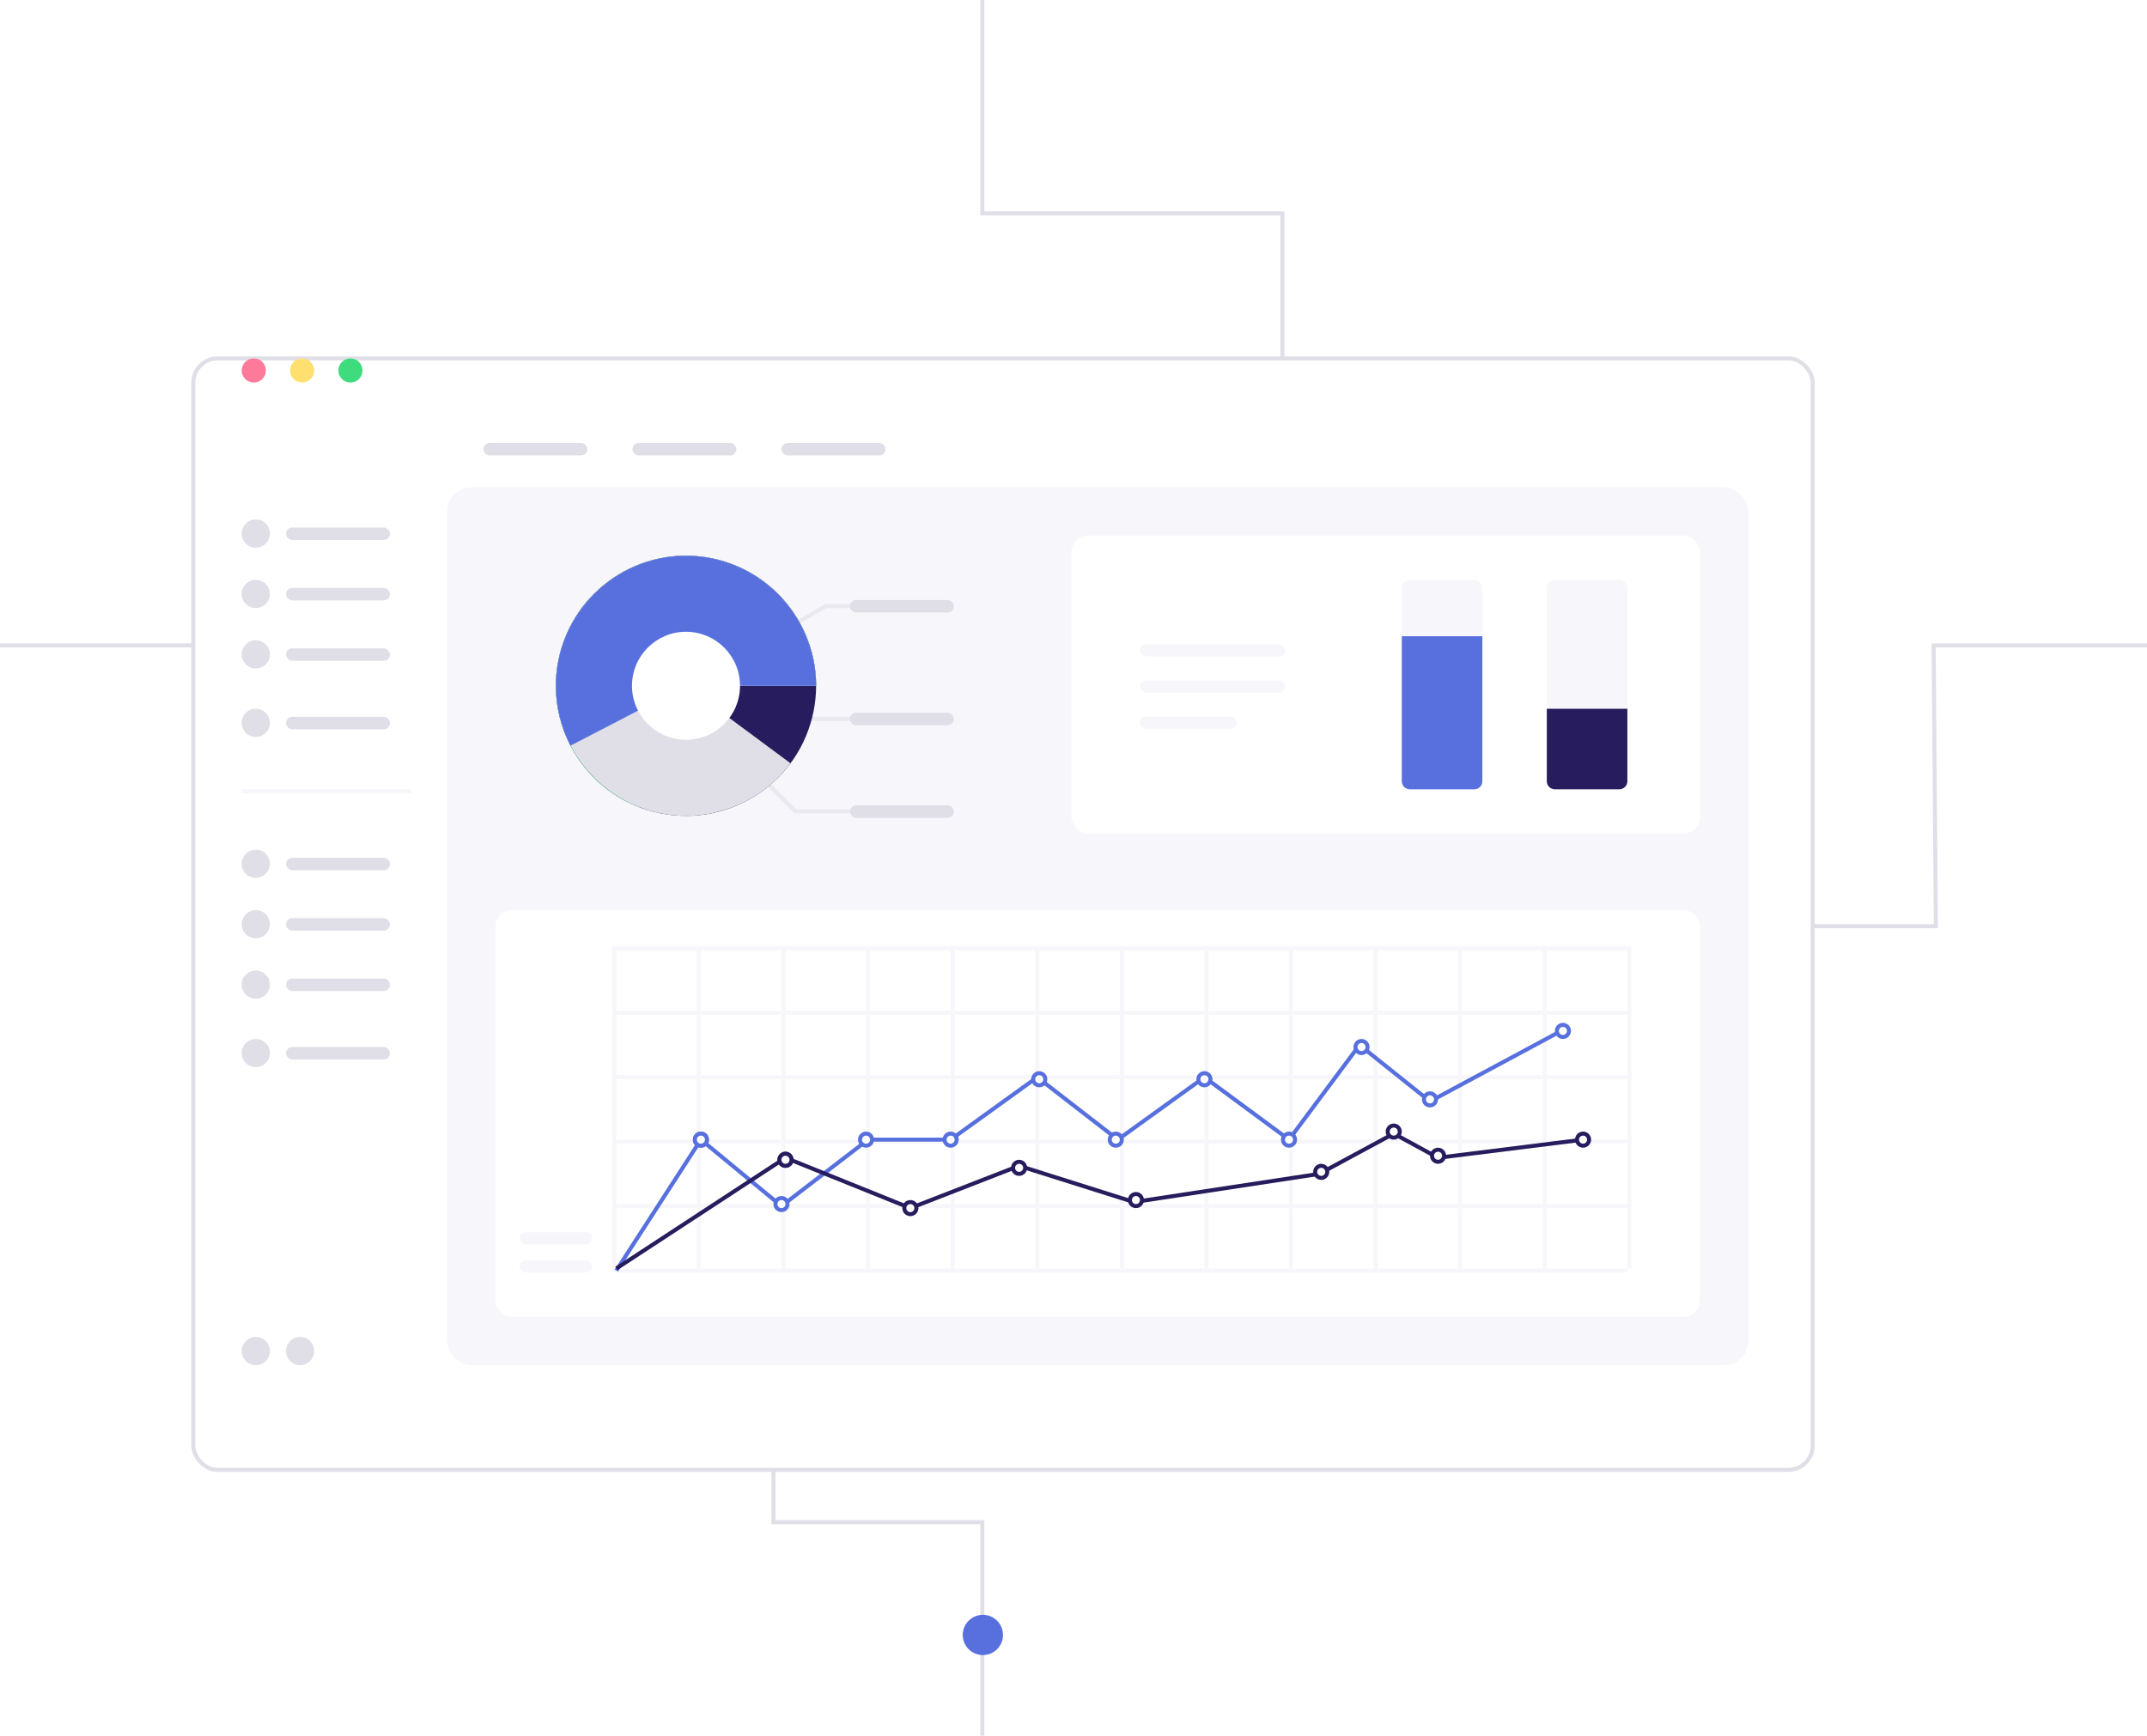 <svg width="533" height="431" viewBox="0 0 533 431" fill="none" xmlns="http://www.w3.org/2000/svg">
<path d="M243.878 0V52.991H318.365V150.137V314H192.012V378H243.878V431M533 160.269H480.031L480.583 230H192.012V160.269H0" stroke="#E0DEE6"/>
<g filter="url(#filter0_d_40000074_691)">
<rect x="48" y="79" width="402" height="276" rx="6" fill="white"/>
<rect x="48" y="79" width="402" height="276" rx="6" stroke="#E0DEE6"/>
</g>
<circle cx="63" cy="92" r="3" fill="#FD7A9A"/>
<circle cx="87" cy="92" r="3" fill="#3FDC7D"/>
<circle cx="75" cy="92" r="3" fill="#FFDF6F"/>
<rect x="111" y="121" width="323" height="218" rx="6" fill="#F7F6FA"/>
<path d="M212.5 150.5H205L191.144 158.5M213.5 178.5H193.5M213.5 201.5H197.5L185.5 189.5" stroke="#EAE9EF"/>
<rect x="71" y="131" width="25.806" height="3.097" rx="1.548" fill="#E0DEE6"/>
<rect x="120" y="110" width="25.806" height="3.097" rx="1.548" fill="#E0DEE6"/>
<rect x="157" y="110" width="25.806" height="3.097" rx="1.548" fill="#E0DEE6"/>
<rect x="194" y="110" width="25.806" height="3.097" rx="1.548" fill="#E0DEE6"/>
<rect x="211" y="149" width="25.806" height="3.097" rx="1.548" fill="#E0DEE6"/>
<rect x="211" y="177" width="25.806" height="3.097" rx="1.548" fill="#E0DEE6"/>
<rect x="211" y="200" width="25.806" height="3.097" rx="1.548" fill="#E0DEE6"/>
<rect x="71" y="213" width="25.806" height="3.097" rx="1.548" fill="#E0DEE6"/>
<rect x="71" y="146" width="25.806" height="3.097" rx="1.548" fill="#E0DEE6"/>
<rect x="71" y="228" width="25.806" height="3.097" rx="1.548" fill="#E0DEE6"/>
<rect x="71" y="161" width="25.806" height="3.097" rx="1.548" fill="#E0DEE6"/>
<rect x="71" y="243" width="25.806" height="3.097" rx="1.548" fill="#E0DEE6"/>
<rect x="71" y="178" width="25.806" height="3.097" rx="1.548" fill="#E0DEE6"/>
<rect x="71" y="260" width="25.806" height="3.097" rx="1.548" fill="#E0DEE6"/>
<circle cx="63.5" cy="132.5" r="3.5" fill="#E0DEE6"/>
<circle cx="63.5" cy="214.5" r="3.5" fill="#E0DEE6"/>
<circle cx="63.5" cy="147.5" r="3.5" fill="#E0DEE6"/>
<circle cx="63.5" cy="229.5" r="3.5" fill="#E0DEE6"/>
<circle cx="63.5" cy="162.5" r="3.5" fill="#E0DEE6"/>
<circle cx="63.5" cy="244.5" r="3.5" fill="#E0DEE6"/>
<circle cx="63.5" cy="179.5" r="3.5" fill="#E0DEE6"/>
<circle cx="63.5" cy="261.5" r="3.5" fill="#E0DEE6"/>
<circle cx="63.5" cy="335.5" r="3.5" fill="#E0DEE6"/>
<circle cx="74.5" cy="335.5" r="3.5" fill="#E0DEE6"/>
<line x1="60" y1="196.5" x2="102" y2="196.5" stroke="#F7F6FA"/>
<g clip-path="url(#clip0_40000074_691)">
<path d="M201.977 176.608C205.463 159.113 194.107 142.105 176.612 138.618C159.117 135.132 142.109 146.488 138.623 163.983C135.136 181.478 146.492 198.486 163.987 201.973C181.482 205.459 198.491 194.103 201.977 176.608Z" fill="#271D5E"/>
<path d="M170.3 170.3L158.78 200.47C146.29 195.7 138 183.66 138 170.3C138 152.58 152.58 138 170.3 138C188.02 138 202.6 152.58 202.6 170.3H170.3Z" fill="#3FDC7D"/>
<path d="M170.3 170.3L196.24 189.54C190.15 197.75 180.52 202.6 170.3 202.6C152.58 202.59 138 188.01 138 170.3C138 152.59 152.58 138 170.3 138C188.02 138 202.6 152.58 202.6 170.3H170.3Z" fill="#E0DEE6"/>
<path d="M170.3 170.3L141.63 185.16C139.25 180.57 138 175.47 138 170.29C138 152.58 152.58 138 170.3 138C188.02 138 202.6 152.58 202.6 170.3H170.3Z" fill="#5770DE"/>
<path d="M183.71 170.3C183.71 177.71 177.7 183.71 170.3 183.71C162.9 183.71 156.89 177.7 156.89 170.3C156.89 162.9 162.9 156.88 170.3 156.88C177.7 156.88 183.71 162.89 183.71 170.3Z" fill="white"/>
</g>
<rect x="266" y="133" width="156" height="74" rx="4" fill="white"/>
<rect x="123" y="226" width="299" height="101" rx="4" fill="white"/>
<rect x="283" y="169" width="36" height="3" rx="1.5" fill="#F7F6FA"/>
<rect x="283" y="160" width="36" height="3" rx="1.5" fill="#F7F6FA"/>
<rect x="283" y="177.952" width="24" height="3" rx="1.5" fill="#F7F6FA"/>
<rect x="129" y="313" width="18" height="3" rx="1.5" fill="#F7F6FA"/>
<rect x="129" y="306" width="18" height="3" rx="1.5" fill="#F7F6FA"/>
<rect x="348" y="144" width="20" height="52" rx="2" fill="#F7F6FA"/>
<rect x="384" y="144" width="20" height="52" rx="2" fill="#F7F6FA"/>
<path d="M348 158H368V194C368 195.105 367.105 196 366 196H350C348.895 196 348 195.105 348 194V158Z" fill="#5770DE"/>
<path d="M384 176H404V194C404 195.105 403.105 196 402 196H386C384.895 196 384 195.105 384 194V176Z" fill="#271D5E"/>
<line x1="152.5" y1="235" x2="152.5" y2="315" stroke="#F7F6FA"/>
<line x1="404" y1="315.5" x2="152" y2="315.5" stroke="#F7F6FA"/>
<line x1="404" y1="235.5" x2="152" y2="235.5" stroke="#F7F6FA"/>
<line x1="404" y1="251.5" x2="152" y2="251.5" stroke="#F7F6FA"/>
<line x1="404" y1="267.5" x2="152" y2="267.5" stroke="#F7F6FA"/>
<line x1="404" y1="283.5" x2="152" y2="283.5" stroke="#F7F6FA"/>
<line x1="404" y1="299.5" x2="152" y2="299.5" stroke="#F7F6FA"/>
<line x1="215.5" y1="235" x2="215.5" y2="315" stroke="#F7F6FA"/>
<line x1="278.5" y1="235" x2="278.5" y2="315" stroke="#F7F6FA"/>
<line x1="173.5" y1="235" x2="173.5" y2="315" stroke="#F7F6FA"/>
<line x1="236.5" y1="235" x2="236.5" y2="315" stroke="#F7F6FA"/>
<line x1="299.5" y1="235" x2="299.5" y2="315" stroke="#F7F6FA"/>
<line x1="341.5" y1="235" x2="341.5" y2="315" stroke="#F7F6FA"/>
<line x1="383.5" y1="235" x2="383.5" y2="315" stroke="#F7F6FA"/>
<line x1="194.5" y1="235" x2="194.5" y2="315" stroke="#F7F6FA"/>
<line x1="257.5" y1="235" x2="257.5" y2="315" stroke="#F7F6FA"/>
<line x1="320.5" y1="235" x2="320.5" y2="315" stroke="#F7F6FA"/>
<line x1="362.5" y1="235" x2="362.5" y2="315" stroke="#F7F6FA"/>
<line x1="404.5" y1="235" x2="404.5" y2="315" stroke="#F7F6FA"/>
<path d="M153 315.5L174 283L194 299.5L215.5 283H236L257.5 267.5L277.5 283L299 267.5L320 283L337.5 259.5L355 273.5L388.5 255.5" stroke="#5770DE"/>
<circle cx="174" cy="283" r="1.5" fill="white" stroke="#5770DE"/>
<circle cx="174" cy="283" r="1.5" fill="white" stroke="#5770DE"/>
<circle cx="194" cy="299" r="1.5" fill="white" stroke="#5770DE"/>
<circle cx="215" cy="283" r="1.5" fill="white" stroke="#5770DE"/>
<circle cx="236" cy="283" r="1.5" fill="white" stroke="#5770DE"/>
<circle cx="258" cy="268" r="1.5" fill="white" stroke="#5770DE"/>
<circle cx="277" cy="283" r="1.5" fill="white" stroke="#5770DE"/>
<circle cx="299" cy="268" r="1.5" fill="white" stroke="#5770DE"/>
<circle cx="320" cy="283" r="1.5" fill="white" stroke="#5770DE"/>
<circle cx="338" cy="260" r="1.5" fill="white" stroke="#5770DE"/>
<circle cx="355" cy="273" r="1.5" fill="white" stroke="#5770DE"/>
<circle cx="388" cy="256" r="1.5" fill="white" stroke="#5770DE"/>
<path d="M153 315L195 287.5L226 300L253 289.5L281.5 298.5L327.5 291.5L346 281.5L357 287.5L393 283" stroke="#271D5E"/>
<circle cx="195" cy="288" r="1.5" fill="white" stroke="#271D5E"/>
<circle cx="195" cy="288" r="1.5" fill="white" stroke="#271D5E"/>
<circle cx="226" cy="300" r="1.5" fill="white" stroke="#271D5E"/>
<circle cx="253" cy="290" r="1.5" fill="white" stroke="#271D5E"/>
<circle cx="282" cy="298" r="1.5" fill="white" stroke="#271D5E"/>
<circle cx="328" cy="291" r="1.5" fill="white" stroke="#271D5E"/>
<circle cx="346" cy="281" r="1.5" fill="white" stroke="#271D5E"/>
<circle cx="357" cy="287" r="1.5" fill="white" stroke="#271D5E"/>
<circle cx="393" cy="283" r="1.5" fill="white" stroke="#271D5E"/>
<g filter="url(#filter1_d_40000074_691)">
<circle cx="244" cy="402" r="5" fill="#5770DE"/>
</g>
<defs>
<filter id="filter0_d_40000074_691" x="17.5" y="58.5" width="463" height="337" filterUnits="userSpaceOnUse" color-interpolation-filters="sRGB">
<feFlood flood-opacity="0" result="BackgroundImageFix"/>
<feColorMatrix in="SourceAlpha" type="matrix" values="0 0 0 0 0 0 0 0 0 0 0 0 0 0 0 0 0 0 127 0" result="hardAlpha"/>
<feOffset dy="10"/>
<feGaussianBlur stdDeviation="15"/>
<feComposite in2="hardAlpha" operator="out"/>
<feColorMatrix type="matrix" values="0 0 0 0 0 0 0 0 0 0 0 0 0 0 0 0 0 0 0.14 0"/>
<feBlend mode="normal" in2="BackgroundImageFix" result="effect1_dropShadow_40000074_691"/>
<feBlend mode="normal" in="SourceGraphic" in2="effect1_dropShadow_40000074_691" result="shape"/>
</filter>
<filter id="filter1_d_40000074_691" x="231" y="393" width="26" height="26" filterUnits="userSpaceOnUse" color-interpolation-filters="sRGB">
<feFlood flood-opacity="0" result="BackgroundImageFix"/>
<feColorMatrix in="SourceAlpha" type="matrix" values="0 0 0 0 0 0 0 0 0 0 0 0 0 0 0 0 0 0 127 0" result="hardAlpha"/>
<feOffset dy="4"/>
<feGaussianBlur stdDeviation="4"/>
<feComposite in2="hardAlpha" operator="out"/>
<feColorMatrix type="matrix" values="0 0 0 0 0 0 0 0 0 0 0 0 0 0 0 0 0 0 0.06 0"/>
<feBlend mode="normal" in2="BackgroundImageFix" result="effect1_dropShadow_40000074_691"/>
<feBlend mode="normal" in="SourceGraphic" in2="effect1_dropShadow_40000074_691" result="shape"/>
</filter>
<clipPath id="clip0_40000074_691">
<rect width="64.59" height="64.59" fill="white" transform="translate(138 138)"/>
</clipPath>
</defs>
</svg>
